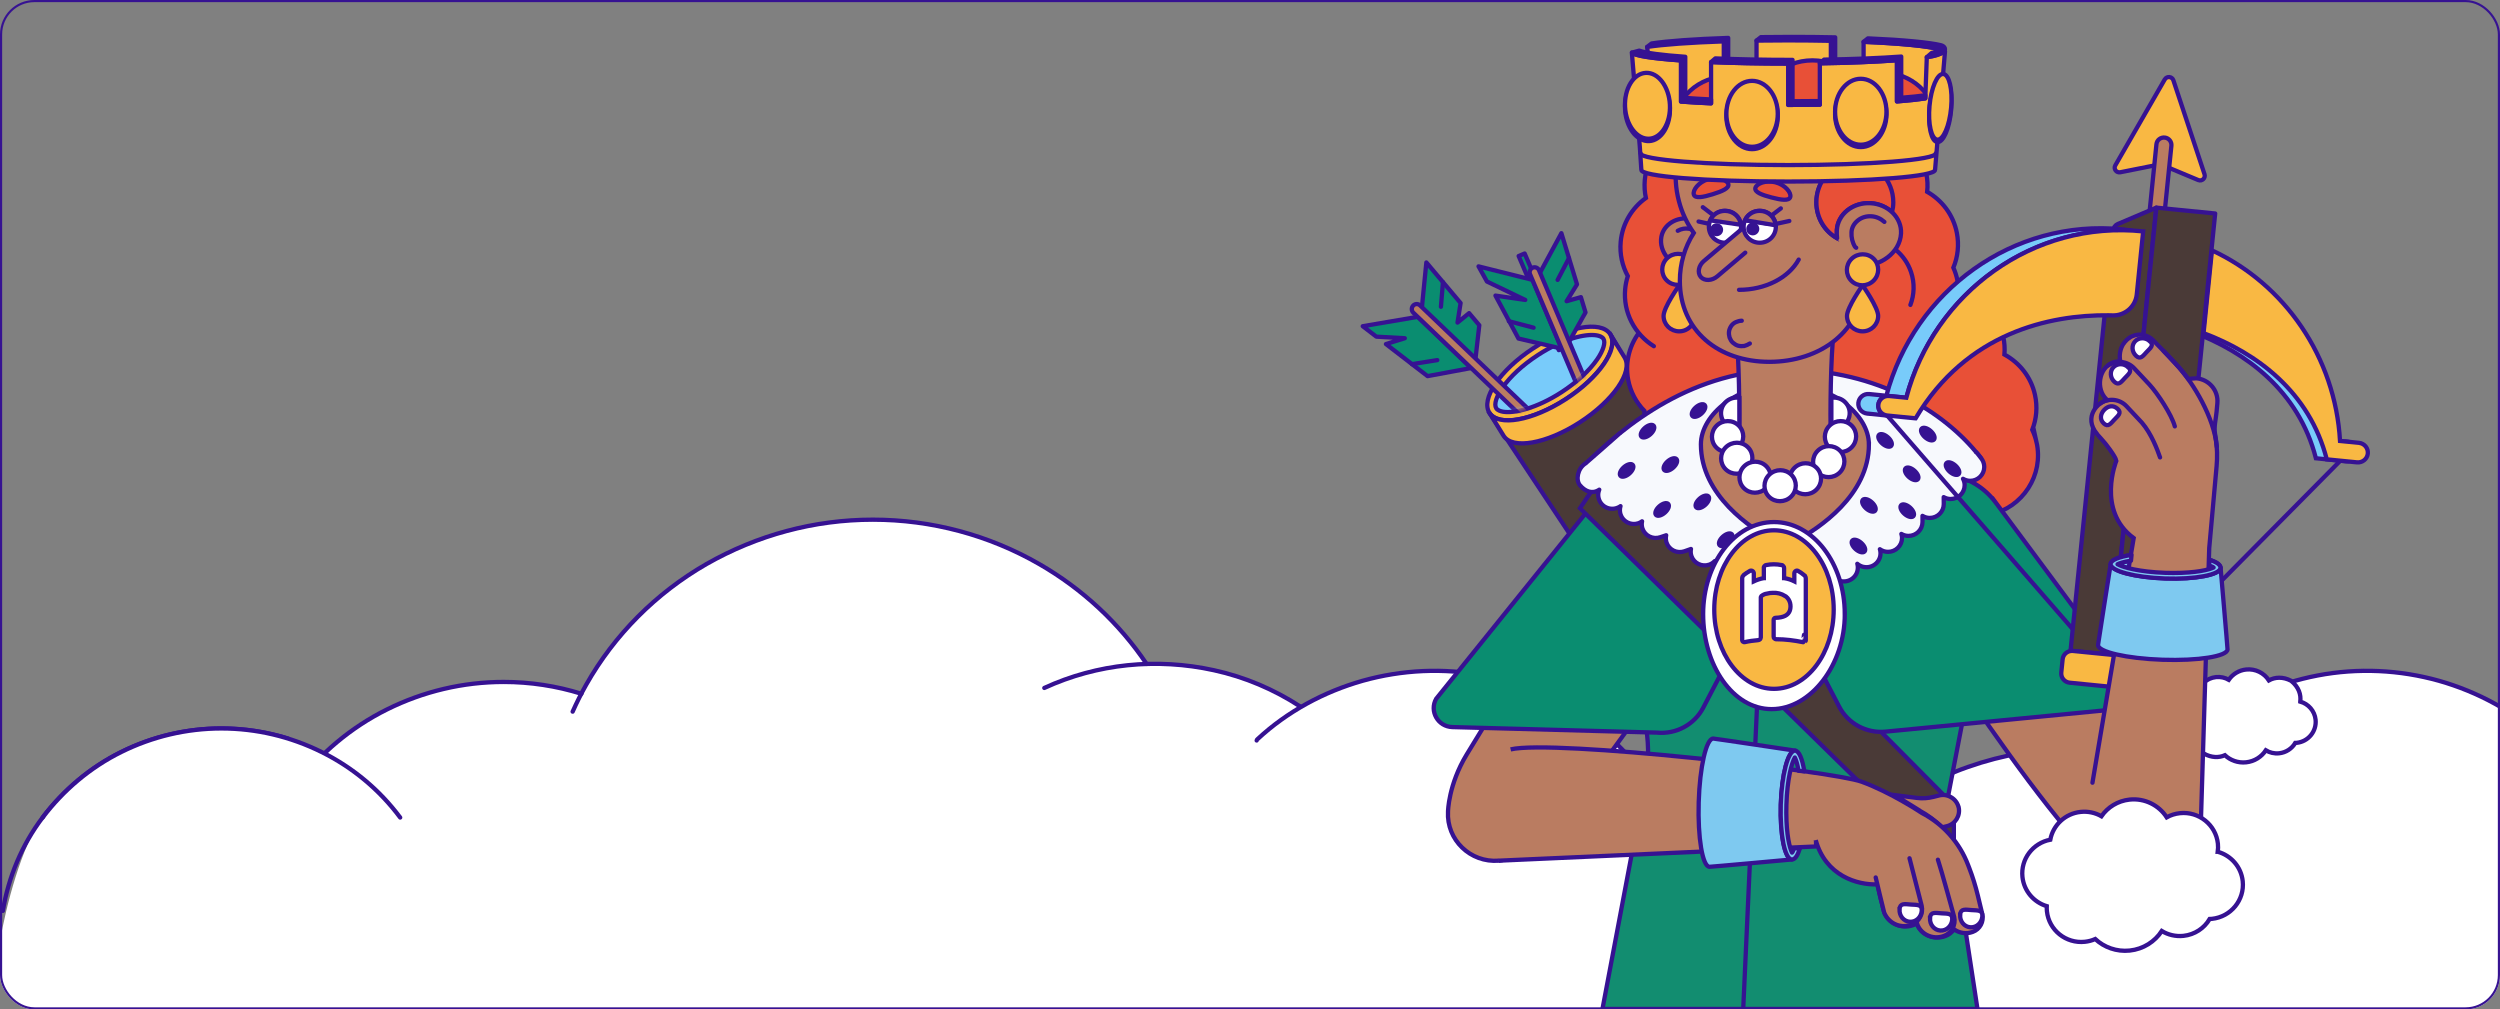 <svg width="582" height="235" viewBox="0 0 582 235" fill="none" xmlns="http://www.w3.org/2000/svg">
<rect x="0" y="0" width="582" height="235" fill="#808080" stroke="none"/>
<g clip-path="url(#clip0_5162_2300)">
<path d="M476 234.529C472.602 217.587 463.355 202.258 449.656 191.236C435.956 180.214 418.869 174.174 401.189 174.174C394.02 174.174 386.928 175.188 380.123 177.096C374.9 170.958 368.512 165.975 361.244 162.367C352.811 158.191 343.564 155.978 334.086 155.978C324.608 155.978 315.35 158.18 306.928 162.367C305.499 163.075 304.113 163.86 302.75 164.689C300.881 163.446 298.946 162.29 296.923 161.265C288.259 156.85 278.781 154.528 269.061 154.528C268.346 154.528 267.643 154.571 266.928 154.593C260.551 145.097 251.986 137.084 241.936 131.306C230.226 124.568 216.889 120.97 203.19 120.97C189.49 120.97 176.262 124.568 164.443 131.306C152.733 138.043 143.024 147.79 136.46 159.39C136.064 160.088 135.723 160.807 135.35 161.516C129.522 159.706 123.442 158.747 117.252 158.747C107.774 158.747 98.516 160.949 90.094 165.136C84.695 167.807 79.791 171.296 75.481 175.406C75.261 175.297 75.052 175.166 74.832 175.057C67.598 171.47 59.648 169.573 51.512 169.573C43.376 169.573 35.426 171.47 28.191 175.057C20.957 178.644 14.722 183.931 9.895 190.309C5.069 196.687 1.31 211.264 0.001 219.135C-1.307 227.006 -2.421 227.889 -0.002 235.467H100.594C100.594 235.467 100.616 235.401 100.627 235.379L476 234.518V234.529Z" fill="white"/>
<path d="M67.052 171.939C62.061 170.391 56.838 169.584 51.527 169.584C43.38 169.584 35.442 171.481 28.207 175.068C20.972 178.655 14.738 183.942 9.911 190.32C5.084 196.698 1.972 204.177 0.664 212.049" stroke="#361292" stroke-linecap="round" stroke-linejoin="round"/>
<path d="M243.117 160.153C255.465 154.473 269.297 153.111 282.612 156.032C289.835 157.613 296.597 160.502 302.656 164.449" stroke="#361292" stroke-linecap="round" stroke-linejoin="round"/>
<path d="M292.547 172.386C292.547 172.277 292.657 172.157 292.778 172.048C299.661 165.659 308.16 161.058 317.22 158.485C326.401 155.913 336.043 155.455 345.455 157.254C354.867 159.052 363.586 162.966 371.162 168.69C378.628 174.403 384.587 181.806 388.49 190.211" stroke="#361292" stroke-linecap="round" stroke-linejoin="round"/>
<path d="M135.347 161.505C129.531 159.696 123.45 158.758 117.271 158.758C107.793 158.758 98.546 160.96 90.113 165.147C81.68 169.322 74.423 175.482 68.805 182.907" stroke="#361292" stroke-linecap="round" stroke-linejoin="round"/>
<path d="M266.936 154.571C260.559 145.086 251.983 137.095 241.944 131.317C230.234 124.579 216.897 120.981 203.197 120.981C189.497 120.981 176.27 124.579 164.451 131.317C152.741 138.055 143.032 147.801 136.468 159.401C135.314 161.44 134.258 163.544 133.312 165.67" stroke="#361292" stroke-linecap="round" stroke-linejoin="round"/>
<path d="M93.163 190.32C88.336 183.844 82.102 178.654 74.867 175.068C67.632 171.481 59.682 169.584 51.546 169.584C43.41 169.584 35.46 171.481 28.226 175.068C20.991 178.654 14.757 183.942 9.93 190.32" fill="white"/>
<path d="M93.163 190.32C88.336 183.844 82.102 178.654 74.867 175.068C67.632 171.481 59.682 169.584 51.546 169.584C43.41 169.584 35.46 171.481 28.226 175.068C20.991 178.654 14.757 183.942 9.93 190.32" stroke="#361292" stroke-miterlimit="10" stroke-linecap="round"/>
<path d="M409 234.529C412.397 217.587 421.644 202.258 435.344 191.236C449.044 180.214 466.131 174.174 483.811 174.174C490.979 174.174 498.071 175.188 504.877 177.096C510.1 170.958 516.488 165.975 523.756 162.367C532.189 158.191 541.436 155.978 550.914 155.978C560.392 155.978 569.649 158.18 578.072 162.367C579.501 163.075 580.886 163.86 582.25 164.689C584.119 163.446 586.054 162.29 588.077 161.265C596.741 156.85 606.219 154.528 615.939 154.528C616.654 154.528 617.357 154.571 618.072 154.593C624.449 145.097 633.014 137.084 643.064 131.306C654.773 124.568 668.111 120.97 681.81 120.97C695.51 120.97 708.738 124.568 720.557 131.306C732.267 138.043 741.976 147.79 748.54 159.39C748.936 160.088 749.276 160.807 749.65 161.516C755.478 159.706 761.558 158.747 767.748 158.747C777.226 158.747 786.484 160.949 794.906 165.136C800.305 167.807 805.208 171.296 809.519 175.406C809.738 175.297 809.947 175.166 810.167 175.057C817.402 171.47 825.352 169.573 833.488 169.573C841.624 169.573 849.574 171.47 856.809 175.057C864.043 178.644 870.278 183.931 875.104 190.309C879.931 196.687 883.043 204.166 884.351 212.037C885.66 219.909 884.956 227.889 882.537 235.467H784.406C784.406 235.467 784.384 235.401 784.373 235.379L409 234.518V234.529Z" fill="white"/>
<path d="M641.883 160.153C629.535 154.473 615.703 153.111 602.388 156.032C595.165 157.613 588.403 160.502 582.344 164.449" stroke="#361292" stroke-linecap="round" stroke-linejoin="round"/>
<path d="M592.453 172.386C592.453 172.277 592.343 172.157 592.222 172.048C585.339 165.659 576.84 161.058 567.78 158.485C558.599 155.913 548.957 155.455 539.545 157.254C530.133 159.052 521.414 162.966 513.838 168.69C506.372 174.403 500.413 181.806 496.51 190.211" stroke="#361292" stroke-linecap="round" stroke-linejoin="round"/>
<path d="M423.258 203.501C426.766 199.009 430.812 194.888 435.342 191.236C449.042 180.214 466.128 174.174 483.808 174.174C490.977 174.174 498.069 175.188 504.875 177.096" stroke="#361292" stroke-linecap="round" stroke-linejoin="round"/>
<path d="M503.959 18.483L492.443 38.504C491.979 39.31 492.687 40.289 493.615 40.101L502.628 38.301C502.841 38.256 503.069 38.278 503.274 38.369L511.747 41.916C512.614 42.278 513.504 41.464 513.215 40.576L505.959 18.687C505.662 17.791 504.438 17.67 503.966 18.491H503.959V18.483Z" fill="#F9B843" stroke="#361292" stroke-linecap="round" stroke-linejoin="round"/>
<path d="M426.221 9.497V20.509H433.842V19.711H427.232V8.699C424.038 8.631 420.669 8.594 417.178 8.594C414.698 8.594 412.272 8.609 409.929 8.646L408.925 9.445C411.268 9.407 413.687 9.392 416.174 9.392C419.665 9.392 423.034 9.43 426.228 9.497H426.221Z" fill="#361292" stroke="#361292" stroke-linecap="round" stroke-linejoin="round"/>
<path d="M401.313 20.51H408.934V19.711H402.325V8.827C394.521 9.091 388.178 9.55 384.474 10.123L383.47 10.921C387.174 10.349 393.517 9.889 401.321 9.626V20.51H401.313Z" fill="#361292" stroke="#361292" stroke-linecap="round" stroke-linejoin="round"/>
<path d="M452.409 12.239C452.44 12.194 452.455 12.149 452.455 12.104C452.455 11.087 444.948 10.206 433.844 9.739V20.517H426.223V9.505C423.028 9.437 419.659 9.4 416.168 9.4C413.688 9.4 411.262 9.415 408.919 9.452V20.517H401.298V9.633C393.495 9.897 387.152 10.356 383.448 10.929L385.144 25.172H451.497L451.588 23.975C452.037 17.843 452.44 12.239 452.44 12.239H452.394H452.409Z" fill="#F9B843" stroke="#361292" stroke-linecap="round" stroke-linejoin="round"/>
<path d="M391.342 163.412L415.065 148.061L374.891 77.845L346.719 96.073L391.342 163.412Z" fill="#4A3A37" stroke="#361292" stroke-miterlimit="10"/>
<path d="M364.709 92.795C372.453 87.711 376.982 80.975 374.823 77.751C372.665 74.526 364.637 76.033 356.892 81.118C349.148 86.202 344.619 92.937 346.778 96.162C348.936 99.386 356.964 97.879 364.709 92.795Z" fill="#F9B843" stroke="#361292" stroke-miterlimit="10"/>
<path d="M349.947 95.855C352.548 96.277 357.742 95.041 363.492 91.32C367.044 89.023 370.011 86.296 371.828 83.653C373.236 81.604 373.814 79.736 373.289 78.885C372.977 78.373 372.232 78.162 371.661 78.064C369.06 77.642 363.865 78.877 358.115 82.598C350.494 87.532 347.224 93.256 348.319 95.034C348.631 95.546 349.376 95.757 349.947 95.855Z" fill="#78CBFA" stroke="#361292" stroke-miterlimit="10"/>
<path d="M364.494 92.94C372.275 87.908 376.929 81.152 374.891 77.845C374.891 77.845 377.606 82.244 378.2 83.208C380.238 86.515 375.583 93.271 367.803 98.303C360.022 103.334 352.066 104.735 350.028 101.436C349.435 100.472 346.719 96.073 346.719 96.073C348.758 99.38 356.713 97.971 364.494 92.94Z" fill="#F9B843" stroke="#361292" stroke-miterlimit="10"/>
<mask id="mask0_5162_2300" style="mask-type:luminance" maskUnits="userSpaceOnUse" x="312" y="50" width="62" height="46">
<path d="M349.954 95.855C352.555 96.277 357.75 95.041 363.5 91.32C367.052 89.023 370.018 86.296 371.836 83.653C373.243 81.604 373.821 79.736 373.296 78.885C372.985 78.373 372.239 78.162 371.669 78.064C370.794 77.921 369.623 77.966 368.239 78.229C367.554 78.358 372.604 68.867 372.604 68.867L365.029 50.556L341.649 58.314L329.875 58.397L312.001 74.712L328.742 91.479L343.778 90.138C343.778 90.138 348.524 92.383 348.319 93.03C348.045 93.897 348.045 94.59 348.319 95.034C348.631 95.546 349.376 95.757 349.947 95.855H349.954Z" fill="white"/>
</mask>
<g mask="url(#mask0_5162_2300)">
<path d="M364.335 80.903L362.89 81.513L353.542 59.602L354.942 59.015L364.342 80.903H364.335Z" fill="#0A8D70" stroke="#361292" stroke-linecap="round" stroke-linejoin="round"/>
<path d="M342.522 85.671L332.337 87.562L322.648 80.097L327.036 78.742L320.412 78.373L317.248 75.94L330.071 73.755L342.522 85.671Z" fill="#0A8D70" stroke="#361292" stroke-linecap="round" stroke-linejoin="round"/>
<path d="M334.6 83.834L328.698 84.775" stroke="#361292" stroke-linecap="round" stroke-linejoin="round"/>
<path d="M343.349 84.782L344.383 75.714L342.01 72.897L339.31 75.096L340.025 70.546L335.925 65.688L332.054 61.101L330.89 72.874H330.898L343.341 84.782H343.349Z" fill="#0A8D70" stroke="#361292" stroke-linecap="round" stroke-linejoin="round"/>
<path d="M366.088 108.26L367.647 106.566L330.584 71.096C330.128 70.659 329.406 70.689 328.98 71.156C328.546 71.624 328.569 72.362 329.025 72.799L366.088 108.268V108.26Z" fill="#BA7C61" stroke="#361292" stroke-miterlimit="10"/>
<path d="M335.448 71.413L335.92 65.688" stroke="#361292" stroke-linecap="round" stroke-linejoin="round"/>
<path d="M363.56 81.167L353.513 78.817H353.505L348.143 68.814L355.08 69.823L346.158 65.538L344.203 62.013H344.211L356.783 65.161V65.168L363.56 81.167Z" fill="#0A8D70" stroke="#361292" stroke-linecap="round" stroke-linejoin="round"/>
<path d="M357.02 76.286L351.255 74.772" stroke="#361292" stroke-linecap="round" stroke-linejoin="round"/>
<path d="M364.653 80.677L369.11 72.731L368.03 69.176L364.714 70.117H364.707L367.125 66.208V66.201L365.254 60.077L363.49 54.284L357.869 64.679L364.646 80.677H364.653Z" fill="#0A8D70" stroke="#361292" stroke-linecap="round" stroke-linejoin="round"/>
<path d="M376.379 111.5L378.463 110.566L358.284 62.916C358.033 62.329 357.364 62.065 356.794 62.321C356.216 62.578 355.949 63.263 356.2 63.85L376.379 111.5Z" fill="#BA7C61" stroke="#361292" stroke-miterlimit="10"/>
<path d="M362.615 65.161L365.262 60.077" stroke="#361292" stroke-linecap="round" stroke-linejoin="round"/>
</g>
<path d="M381.753 140.687L392.462 103.636L415.347 104.487V234.885H373.052L383.182 181.331C383.928 176.797 383.829 172.164 382.901 167.66L381.06 158.727C379.828 152.746 380.064 146.555 381.768 140.687H381.753Z" fill="#128D70" stroke="#361292" stroke-miterlimit="10"/>
<path d="M359.063 195.469C364.912 190.904 418.731 113.759 418.731 113.759L409.14 107.598C400.971 102.348 385.128 104.321 376.693 118.022C376.693 118.022 343.943 171.524 341.433 175.674C337.181 182.687 337.098 188.939 337.098 188.939C336.725 195.507 342.292 200.892 348.917 200.365C348.917 200.365 353.214 200.034 359.063 195.469Z" fill="#BA7C61" stroke="#361292" stroke-miterlimit="10"/>
<path d="M372.333 115.537L334.342 162.674C332.699 165.573 334.753 169.174 338.115 169.264L385.727 170.552C390.192 170.989 394.474 168.677 396.527 164.73L412.461 134.134L386.427 112.795C379.118 107.711 377.627 108.411 372.333 115.537Z" fill="#0A8D70" stroke="#361292" stroke-miterlimit="10"/>
<path d="M474.106 102.973C473.878 101.949 473.536 100.977 473.11 100.058C474.091 97.55 474.365 94.74 473.741 91.916C472.821 87.75 470.128 84.436 466.63 82.53C466.744 81.152 466.66 79.736 466.341 78.32C465.185 73.108 461.26 69.198 456.438 67.775C453.784 61.651 447.045 58.05 440.222 59.527C432.503 61.206 427.62 68.769 429.316 76.414C430.274 80.73 433.119 84.135 436.807 85.995C435.279 87.464 434.092 89.317 433.408 91.464C431.217 98.363 435.088 105.707 442.055 107.876C443.379 108.291 444.725 108.487 446.048 108.479C446.079 108.667 446.109 108.856 446.155 109.044C447.851 116.689 455.487 121.525 463.207 119.845C470.927 118.165 475.81 110.603 474.114 102.958V102.973H474.106Z" fill="#E85037" stroke="#361292" stroke-miterlimit="10"/>
<path d="M462.952 115.258C466.101 113.209 468.192 109.684 468.192 105.669C468.192 99.335 463.005 94.205 456.616 94.205C450.227 94.205 445.04 99.342 445.04 105.669C445.04 107.703 445.58 109.616 446.523 111.273C452.251 109.511 458.617 110.98 462.967 115.258H462.952Z" fill="#E85037"/>
<path d="M436.299 95.561C439.448 93.513 441.539 89.987 441.539 85.973C441.539 79.638 436.352 74.508 429.963 74.508C423.574 74.508 418.387 79.646 418.387 85.973C418.387 88.006 418.927 89.92 419.87 91.577C425.598 89.814 431.964 91.283 436.314 95.561H436.299Z" fill="#E85037"/>
<path d="M491.987 203.86C476.471 193.292 436.776 129.185 436.776 129.185L442.344 123.046C448.915 115.8 460.392 115.853 466.895 123.159L511.039 187.071C514.097 193.488 511.328 201.126 504.84 204.154C497.25 207.603 491.994 203.867 491.994 203.867H491.987V203.86Z" fill="#BA7C61" stroke="#361292" stroke-miterlimit="10"/>
<path d="M453.114 187.432L458.781 158.064C447.73 161.89 445.76 146.555 448.072 136.906C450.871 125.201 458.507 119.83 464.995 121.352C465.436 121.457 441.652 103.628 441.652 103.628L411.769 104.479L405.822 234.878H460.355L453.114 187.425V187.432Z" fill="#128D70" stroke="#361292" stroke-miterlimit="10"/>
<path d="M454.857 187.47V203.649L367.816 118.316L375.315 107.251L454.857 187.47Z" fill="#4A3A37" stroke="#361292" stroke-miterlimit="10"/>
<path d="M464.568 116.945L498.916 163.186C499.319 163.728 498.969 164.496 498.292 164.564L438.959 170.326C434.495 170.763 430.213 168.451 428.159 164.504L412.225 133.908L441.888 113.277C449.197 108.193 459.267 109.827 464.561 116.953H464.568V116.945Z" fill="#0A8D70" stroke="#361292" stroke-miterlimit="10"/>
<path d="M397.188 45.645C390.328 46.903 385.528 52.823 385.49 59.489C381.604 62.66 379.527 67.767 380.508 73.017C380.775 74.448 381.254 75.781 381.9 77.009C379.421 80.105 378.25 84.202 379.033 88.39C379.565 91.238 380.927 93.716 382.813 95.651C382.783 96.661 382.843 97.685 383.041 98.717C384.486 106.415 391.955 111.499 399.728 110.068C405.638 108.984 410.019 104.442 411.145 98.951C413.525 98.845 415.906 98.107 418.013 96.676C424.036 92.593 425.58 84.444 421.458 78.478C418.522 74.222 413.495 72.226 408.665 72.912C408.802 72.128 408.878 71.337 408.886 70.524C412.772 67.353 414.849 62.246 413.868 56.996C412.422 49.298 404.954 44.214 397.18 45.645H397.188Z" fill="#E85037" stroke="#361292" stroke-miterlimit="10"/>
<path d="M421.947 48.838C430.495 48.838 437.425 41.976 437.425 33.51C437.425 25.045 430.495 18.182 421.947 18.182C413.399 18.182 406.469 25.045 406.469 33.51C406.469 41.976 413.399 48.838 421.947 48.838Z" fill="#4A3A37" stroke="#361292" stroke-miterlimit="10" stroke-linecap="round"/>
<path d="M401.195 79.894C404.313 77.567 406.473 73.996 406.846 69.838C407.104 66.961 406.473 64.204 405.188 61.839C405.492 60.875 405.712 59.873 405.804 58.826C405.933 57.38 405.842 55.964 405.553 54.608C408.085 52.785 410.017 50.157 410.915 47.061C415.524 45.042 418.916 40.681 419.403 35.363C420.11 27.567 414.307 20.675 406.435 19.975C399.483 19.357 393.254 23.764 391.398 30.174C386.789 32.192 383.397 36.553 382.91 41.871C382.781 43.317 382.872 44.733 383.161 46.089C379.929 48.409 377.685 52.04 377.297 56.28C377.038 59.158 377.67 61.914 378.955 64.28C378.651 65.244 378.43 66.246 378.339 67.293C377.837 72.799 380.59 77.853 385.017 80.595" fill="#E85037"/>
<path d="M401.195 79.894C404.313 77.567 406.473 73.996 406.846 69.838C407.104 66.961 406.473 64.204 405.188 61.839C405.492 60.875 405.712 59.873 405.804 58.826C405.933 57.38 405.842 55.964 405.553 54.608C408.085 52.785 410.017 50.157 410.915 47.061C415.524 45.042 418.916 40.681 419.403 35.363C420.11 27.567 414.307 20.675 406.435 19.975C399.483 19.357 393.254 23.764 391.398 30.174C386.789 32.192 383.397 36.553 382.91 41.871C382.781 43.317 382.872 44.733 383.161 46.089C379.929 48.409 377.685 52.04 377.297 56.28C377.038 59.158 377.67 61.914 378.955 64.28C378.651 65.244 378.43 66.246 378.339 67.293C377.837 72.799 380.59 77.853 385.017 80.595" stroke="#361292" stroke-miterlimit="10" stroke-linecap="round"/>
<path d="M427.582 70.72C427.02 67.88 427.354 65.078 428.389 62.593C427.978 61.666 427.658 60.687 427.453 59.662C427.172 58.239 427.111 56.815 427.263 55.444C424.548 53.893 422.357 51.482 421.14 48.492C416.349 46.963 412.508 42.978 411.466 37.736C409.937 30.053 414.987 22.604 422.745 21.09C429.59 19.756 436.253 23.5 438.778 29.677C443.57 31.206 447.411 35.19 448.453 40.433C448.734 41.856 448.795 43.28 448.643 44.651C452.104 46.624 454.72 49.998 455.549 54.179C456.112 57.019 455.777 59.821 454.743 62.306C455.153 63.233 455.473 64.212 455.678 65.236C456.614 69.944 455.085 74.561 451.974 77.785" fill="#E85037"/>
<path d="M427.582 70.72C427.02 67.88 427.354 65.078 428.389 62.593C427.978 61.666 427.658 60.687 427.453 59.662C427.172 58.239 427.111 56.815 427.263 55.444C424.548 53.893 422.357 51.482 421.14 48.492C416.349 46.963 412.508 42.978 411.466 37.736C409.937 30.053 414.987 22.604 422.745 21.09C429.59 19.756 436.253 23.5 438.778 29.677C443.57 31.206 447.411 35.19 448.453 40.433C448.734 41.856 448.795 43.28 448.643 44.651C452.104 46.624 454.72 49.998 455.549 54.179C456.112 57.019 455.777 59.821 454.743 62.306C455.153 63.233 455.473 64.212 455.678 65.236C456.614 69.944 455.085 74.561 451.974 77.785" stroke="#361292" stroke-miterlimit="10" stroke-linecap="round"/>
<path d="M386.775 55.075C386.09 58.706 389.201 61.997 392.608 62.63C395.849 63.218 397.932 60.145 398.488 57.275C399.043 54.405 396.868 51.535 393.635 50.948C390.395 50.36 387.33 52.213 386.775 55.083V55.075Z" fill="#BA7C61" stroke="#361292" stroke-miterlimit="10"/>
<path d="M393.167 65.243C394.601 63.828 394.619 61.544 393.208 60.141C391.796 58.739 389.489 58.749 388.055 60.165C386.621 61.581 386.603 63.865 388.015 65.267C389.427 66.67 391.733 66.659 393.167 65.243Z" fill="#F9B843" stroke="#361292" stroke-miterlimit="10"/>
<path d="M394.538 73.544C394.538 75.525 392.918 77.137 390.91 77.137C388.902 77.137 387.282 75.533 387.282 73.544C387.282 71.556 390.91 66.434 390.91 66.434C390.91 66.434 394.538 71.563 394.538 73.544Z" fill="#F9B843" stroke="#361292" stroke-miterlimit="10"/>
<path d="M460.695 106.061C452.914 96.179 437.338 86.048 415.92 86.048C394.502 86.048 378.377 98.476 368.125 109.089L399.073 130.85C408.823 137.975 422.149 137.907 431.823 130.677L460.687 106.061H460.695Z" fill="#F7F9FD" stroke="#361292" stroke-miterlimit="10"/>
<path d="M426.064 132.868C426.33 134.058 427.296 135.015 428.498 135.279C430.878 135.798 432.947 133.75 432.422 131.392C432.422 131.347 432.392 131.302 432.377 131.249C432.772 131.595 433.251 131.844 433.776 131.964C436.157 132.484 438.225 130.435 437.701 128.078C437.685 128.003 437.655 127.935 437.632 127.859C438.165 128.244 438.819 128.47 439.534 128.47C441.336 128.47 442.796 127.023 442.796 125.238C442.796 124.907 442.736 124.598 442.637 124.297C443.124 124.583 443.686 124.756 444.295 124.756C446.097 124.756 447.558 123.31 447.558 121.525C447.558 121.073 447.573 120.576 447.558 120.094C448.052 120.395 448.623 120.576 449.246 120.576C451.049 120.576 452.509 119.13 452.509 117.344C452.509 116.847 452.509 116.282 452.494 115.732C452.973 116.004 453.513 116.169 454.106 116.169C455.909 116.169 457.369 114.723 457.369 112.938C457.369 112.403 457.225 111.906 456.989 111.462C457.483 111.755 458.054 111.936 458.67 111.936C460.472 111.936 461.933 110.49 461.933 108.705C461.933 107.914 461.644 107.191 461.172 106.626C461.012 106.438 460.328 105.496 460.13 105.345" fill="#F7F9FD"/>
<path d="M426.064 132.868C426.33 134.058 427.296 135.015 428.498 135.279C430.878 135.798 432.947 133.75 432.422 131.392C432.422 131.347 432.392 131.302 432.377 131.249C432.772 131.595 433.251 131.844 433.776 131.964C436.157 132.484 438.225 130.435 437.701 128.078C437.685 128.003 437.655 127.935 437.632 127.859C438.165 128.244 438.819 128.47 439.534 128.47C441.336 128.47 442.796 127.023 442.796 125.238C442.796 124.907 442.736 124.598 442.637 124.297C443.124 124.583 443.686 124.756 444.295 124.756C446.097 124.756 447.558 123.31 447.558 121.525C447.558 121.073 447.573 120.576 447.558 120.094C448.052 120.395 448.623 120.576 449.246 120.576C451.049 120.576 452.509 119.13 452.509 117.344C452.509 116.847 452.509 116.282 452.494 115.732C452.973 116.004 453.513 116.169 454.106 116.169C455.909 116.169 457.369 114.723 457.369 112.938C457.369 112.403 457.225 111.906 456.989 111.462C457.483 111.755 458.054 111.936 458.67 111.936C460.472 111.936 461.933 110.49 461.933 108.705C461.933 107.914 461.644 107.191 461.172 106.626C461.012 106.438 460.328 105.496 460.13 105.345" stroke="#361292" stroke-linecap="round" stroke-linejoin="round"/>
<path d="M435.085 103.447C435.085 115.318 423.455 122.979 418.131 125.863C416.511 126.745 414.541 126.745 412.921 125.863C407.597 122.979 395.968 115.318 395.968 103.447C395.968 96.457 404.745 89.37 415.523 89.37C426.3 89.37 435.077 96.457 435.077 103.447H435.085Z" fill="#BA7C61" stroke="#361292" stroke-miterlimit="10"/>
<path d="M426.206 101.655C426.016 96.412 426.206 82.613 426.875 77.416V76.994H404.172V77.416C404.841 82.613 405.031 96.412 404.841 101.655" fill="#BA7C61"/>
<path d="M426.206 101.655C426.016 96.412 426.206 82.613 426.875 77.416V76.994H404.172V77.416C404.841 82.613 405.031 96.412 404.841 101.655" stroke="#361292" stroke-miterlimit="10"/>
<path d="M390.586 53.727C391.392 53.26 392.335 53.094 393.225 53.26C394.206 53.426 395.096 53.975 395.613 54.781C396.085 55.497 396.298 56.303 396.123 57.101C395.956 58.073 395.484 58.917 394.8 59.632C394.754 59.677 394.632 59.715 394.541 59.715" stroke="#361292" stroke-linecap="round" stroke-linejoin="round"/>
<path d="M435.624 35.25C432.384 23.018 419.736 15.674 407.384 18.883C395.032 22.091 387.616 34.617 390.857 46.85C391.541 49.509 392.728 51.995 394.31 54.231C392.18 57.561 391.069 61.447 391.069 65.372C391.069 77.017 400.098 84.233 411.902 84.233C423.706 84.233 433.715 77.062 433.715 65.372C433.715 61.914 432.863 58.54 431.243 55.497C435.883 49.848 437.503 42.338 435.632 35.25H435.624Z" fill="#BA7C61" stroke="#361292" stroke-miterlimit="10"/>
<path d="M401.575 56.506C403.659 56.506 405.325 54.864 405.325 52.793C405.325 50.722 403.667 49.08 401.575 49.08C399.484 49.08 397.825 50.722 397.825 52.793C397.825 54.864 399.484 56.506 401.575 56.506Z" fill="white" stroke="#361292" stroke-miterlimit="10"/>
<path d="M399.628 54.495C400.183 54.495 400.647 54.028 400.647 53.486C400.647 52.944 400.176 52.477 399.628 52.477C399.08 52.477 398.609 52.944 398.609 53.486C398.609 54.073 399.08 54.495 399.628 54.495Z" fill="#361292" stroke="#361292" stroke-miterlimit="10"/>
<path d="M406.295 58.826L399.822 64.31C398.545 65.409 396.795 65.447 395.943 64.475C395.091 63.466 395.434 61.779 396.712 60.724L405.656 53.169" fill="#BA7C61"/>
<path d="M406.295 58.826L399.822 64.31C398.545 65.409 396.795 65.447 395.943 64.475C395.091 63.466 395.434 61.779 396.712 60.724L405.656 53.169" stroke="#361292" stroke-linecap="round" stroke-linejoin="round"/>
<path d="M409.666 56.506C411.75 56.506 413.416 54.864 413.416 52.793C413.416 50.722 411.758 49.08 409.666 49.08C407.574 49.08 405.916 50.722 405.916 52.793C405.916 54.864 407.574 56.506 409.666 56.506Z" fill="white" stroke="#361292" stroke-miterlimit="10"/>
<path d="M408.05 54.299C408.606 54.299 409.07 53.832 409.07 53.29C409.07 52.748 408.598 52.281 408.05 52.281C407.503 52.281 407.031 52.748 407.031 53.29C407.031 53.878 407.503 54.299 408.05 54.299Z" fill="#361292" stroke="#361292" stroke-miterlimit="10"/>
<path d="M418.735 60.431C416.392 64.694 410.939 67.473 404.846 67.473" stroke="#361292" stroke-linecap="round" stroke-linejoin="round"/>
<path d="M407.359 79.969C406.971 80.226 406.522 80.414 406.066 80.542C405.617 80.602 405.1 80.602 404.643 80.482C404.187 80.361 403.807 80.097 403.419 79.781C403.031 79.465 402.841 79.013 402.643 78.569C402.514 78.124 402.453 77.612 402.514 77.16C402.575 76.708 402.772 76.264 403.031 75.879C403.29 75.495 403.677 75.179 404.126 74.983C404.575 74.787 405.031 74.667 405.48 74.667" stroke="#361292" stroke-linecap="round" stroke-linejoin="round"/>
<path d="M402.345 42.828C402.649 43.807 400.915 44.538 398.694 45.223C396.473 45.908 394.625 46.27 394.321 45.291C394.016 44.312 395.386 42.421 397.606 41.736C399.827 41.05 402.041 41.849 402.345 42.828Z" fill="#E85037" stroke="#361292" stroke-miterlimit="10"/>
<path d="M416.779 45.848C416.521 46.843 414.657 46.556 412.406 45.969C410.155 45.381 408.39 44.726 408.656 43.739C408.922 42.753 411.09 41.856 413.341 42.444C415.593 43.031 417.045 44.862 416.779 45.848Z" fill="#E85037" stroke="#361292" stroke-miterlimit="10"/>
<path d="M412.72 49.931L414.576 48.515" stroke="#361292" stroke-linecap="round" stroke-linejoin="round"/>
<path d="M413.812 52.047L416.551 51.445" stroke="#361292" stroke-linecap="round" stroke-linejoin="round"/>
<path d="M398.517 49.84L396.418 48.236" stroke="#361292" stroke-linecap="round" stroke-linejoin="round"/>
<path d="M397.873 52.108L395.424 51.565" stroke="#361292" stroke-linecap="round" stroke-linejoin="round"/>
<path d="M406.65 51.324L413.237 52.281" stroke="#361292" stroke-linecap="round" stroke-linejoin="round"/>
<path d="M404.717 24.426C404.717 32.892 397.788 39.754 389.239 39.754C388.212 39.754 387.201 39.657 386.227 39.468" fill="#4A3A37"/>
<path d="M404.717 24.426C404.717 32.892 397.788 39.754 389.239 39.754C388.212 39.754 387.201 39.657 386.227 39.468" stroke="#361292" stroke-miterlimit="10" stroke-linecap="round"/>
<path d="M423.035 41.163C429.987 41.163 435.622 36.007 435.622 29.646C435.622 23.286 429.987 18.129 423.035 18.129C416.083 18.129 410.447 23.286 410.447 29.646C410.447 36.007 416.083 41.163 423.035 41.163Z" fill="#4A3A37" stroke="#361292" stroke-miterlimit="10" stroke-linecap="round"/>
<path d="M413.648 37.758C420.6 37.758 426.236 32.602 426.236 26.242C426.236 19.881 420.6 14.725 413.648 14.725C406.696 14.725 401.061 19.881 401.061 26.242C401.061 32.602 406.696 37.758 413.648 37.758Z" fill="#AC4124" stroke="#361292" stroke-miterlimit="10" stroke-linecap="round"/>
<path d="M421.942 37.088C428.894 37.088 434.53 31.932 434.53 25.571C434.53 19.211 428.894 14.054 421.942 14.054C414.99 14.054 409.355 19.211 409.355 25.571C409.355 31.932 414.99 37.088 421.942 37.088Z" fill="#E85037" stroke="#361292" stroke-miterlimit="10" stroke-linecap="round"/>
<path d="M402.393 40.756C409.345 40.756 414.981 35.6 414.981 29.239C414.981 22.879 409.345 17.723 402.393 17.723C395.441 17.723 389.806 22.879 389.806 29.239C389.806 35.6 395.441 40.756 402.393 40.756Z" fill="#E85037" stroke="#361292" stroke-miterlimit="10" stroke-linecap="round"/>
<path d="M438.041 39.89C444.993 39.89 450.629 34.734 450.629 28.373C450.629 22.013 444.993 16.856 438.041 16.856C431.089 16.856 425.454 22.013 425.454 28.373C425.454 34.734 431.089 39.89 438.041 39.89Z" fill="#E85037" stroke="#361292" stroke-miterlimit="10" stroke-linecap="round"/>
<path d="M402.761 32.617C407.51 27.214 409.152 20.931 406.43 18.585C403.708 16.24 397.652 18.719 392.904 24.123C388.156 29.526 386.513 35.809 389.235 38.155C391.957 40.5 398.013 38.021 402.761 32.617Z" fill="#E85037"/>
<path d="M444.741 70.983C445.646 68.611 445.768 65.922 444.886 63.323C444.179 61.236 442.924 59.481 441.334 58.171" stroke="#361292" stroke-miterlimit="10" stroke-linecap="round"/>
<path d="M426.479 40.086C424.35 40.983 422.007 41.48 419.543 41.48C409.754 41.48 401.821 33.623 401.821 23.929C401.821 21.775 402.209 19.719 402.924 17.813" fill="#4A3A37"/>
<path d="M426.479 40.086C424.35 40.983 422.007 41.48 419.543 41.48C409.754 41.48 401.821 33.623 401.821 23.929C401.821 21.775 402.209 19.719 402.924 17.813" stroke="#361292" stroke-miterlimit="10" stroke-linecap="round"/>
<path d="M427.616 53.584C427.821 49.901 431.312 47.091 435.427 47.302C437.42 47.4 439.192 48.198 440.477 49.411C440.652 48.673 440.759 47.897 440.759 47.099C440.759 41.894 436.75 37.676 431.807 37.676C426.863 37.676 422.854 41.894 422.854 47.099C422.854 50.729 424.809 53.878 427.677 55.452C427.608 54.827 427.585 54.194 427.616 53.584Z" fill="#E85037" stroke="#361292" stroke-miterlimit="10"/>
<path d="M430.689 46.368C430.895 42.685 434.386 39.875 438.501 40.086C440.493 40.184 442.265 40.982 443.551 42.195C443.726 41.457 443.832 40.681 443.832 39.883C443.832 34.678 439.824 30.46 434.88 30.46C429.936 30.46 425.928 34.678 425.928 39.883C425.928 43.513 427.883 46.662 430.75 48.236C430.682 47.611 430.659 46.978 430.689 46.368Z" fill="#E85037"/>
<path d="M424.383 41.826C423.417 43.332 422.854 45.14 422.854 47.091C422.854 50.721 424.809 53.87 427.677 55.444C427.608 54.819 427.585 54.186 427.616 53.576C427.821 49.893 431.312 47.083 435.427 47.294" fill="#E85037"/>
<path d="M424.383 41.826C423.417 43.332 422.854 45.14 422.854 47.091C422.854 50.721 424.809 53.87 427.677 55.444C427.608 54.819 427.585 54.186 427.616 53.576C427.821 49.893 431.312 47.083 435.427 47.294" stroke="#361292" stroke-linecap="round" stroke-linejoin="round"/>
<path d="M427.672 55.452C427.604 54.827 427.581 54.194 427.619 53.584C427.824 49.901 431.315 47.091 435.43 47.302C439.545 47.513 442.754 50.669 442.557 54.36C442.298 58.984 437.544 62.095 433.171 61.869C432.464 61.832 431.825 61.673 431.262 61.41" fill="#BA7C61"/>
<path d="M427.672 55.452C427.604 54.827 427.581 54.194 427.619 53.584C427.824 49.901 431.315 47.091 435.43 47.302C439.545 47.513 442.754 50.669 442.557 54.36C442.298 58.984 437.544 62.095 433.171 61.869C432.464 61.832 431.825 61.673 431.262 61.41" stroke="#361292" stroke-linecap="round" stroke-linejoin="round"/>
<path d="M437.237 73.544C437.237 75.525 435.617 77.137 433.609 77.137C431.601 77.137 429.981 75.533 429.981 73.544C429.981 71.556 433.609 66.434 433.609 66.434C433.609 66.434 437.237 71.563 437.237 73.544Z" fill="#F9B843" stroke="#361292" stroke-miterlimit="10"/>
<path d="M432.121 57.674C432.037 57.651 431.923 57.584 431.862 57.478C431.238 56.461 430.957 55.264 431.033 54.066C431.079 52.989 431.619 52.04 432.493 51.332C433.368 50.624 434.463 50.285 435.627 50.352C436.752 50.405 437.817 50.88 438.684 51.656" stroke="#361292" stroke-linecap="round" stroke-linejoin="round"/>
<path d="M436.153 65.349C437.586 63.933 437.605 61.648 436.193 60.246C434.781 58.844 432.475 58.855 431.041 60.27C429.607 61.686 429.589 63.97 431 65.373C432.412 66.775 434.719 66.764 436.153 65.349Z" fill="#F9B843" stroke="#361292" stroke-miterlimit="10"/>
<path d="M535.5 163.329C535.713 161.755 535.18 159.954 533.363 158.486C531.454 157.491 529.605 157.619 528.198 158.395C527.088 156.678 525.072 155.631 522.889 155.864C521.193 156.045 519.756 156.957 518.858 158.252C517.991 157.755 516.957 157.522 515.885 157.627C513.656 157.86 511.937 159.525 511.542 161.604C509.047 162.079 507.29 164.383 507.556 166.929C507.769 168.948 509.191 170.552 511.032 171.11C510.971 172.473 511.443 173.934 513.086 175.448C514.873 176.435 516.592 176.42 517.961 175.817C519.239 177.007 521.011 177.663 522.889 177.467C524.844 177.264 526.487 176.186 527.483 174.673C528.381 175.215 529.453 175.486 530.579 175.365C532.207 175.192 533.568 174.258 534.336 172.955C534.443 172.955 534.557 172.955 534.663 172.933C537.379 172.646 539.348 170.236 539.067 167.539C538.846 165.491 537.386 163.864 535.5 163.336V163.329Z" fill="white" stroke="#361292" stroke-miterlimit="10"/>
<path d="M503.501 53.599L500.033 53.117L502.018 33.578C502.117 32.599 503.015 31.899 504.003 32.034C504.931 32.162 505.593 32.998 505.502 33.925L503.501 53.599Z" fill="#BA7C61" stroke="#361292" stroke-miterlimit="10"/>
<path d="M439.329 96.736L482.53 146.464" stroke="#361292" stroke-linecap="round" stroke-linejoin="round"/>
<path d="M544.83 107.251L501.766 150.773" stroke="#361292" stroke-linecap="round" stroke-linejoin="round"/>
<path d="M546.633 102.845L542.229 102.408C541.111 82.915 529.406 65.93 512.414 58.036L510.459 77.303C522.796 81.928 535.125 90.959 539.141 106.687L539.605 106.732L542.305 107.003L546.169 107.387C547.431 107.515 548.565 106.596 548.694 105.346C548.823 104.088 547.895 102.973 546.633 102.845Z" fill="#78CBFA" stroke="#361292" stroke-miterlimit="10"/>
<path d="M549.164 103.094L544.76 102.657C543.642 83.163 531.937 66.178 514.945 58.284L512.99 77.552C525.327 82.177 537.656 91.208 541.672 106.935L542.136 106.98L544.836 107.251L548.7 107.636C549.962 107.764 551.096 106.845 551.225 105.594C551.354 104.336 550.426 103.222 549.164 103.094Z" fill="#F9B843" stroke="#361292" stroke-miterlimit="10"/>
<path d="M491.414 152.415L482.021 151.481L491.969 53.577C492.03 52.951 492.433 52.401 493.019 52.153L501.986 48.342L491.407 152.415H491.414Z" fill="#4A3A37" stroke="#361292" stroke-linecap="round" stroke-linejoin="round"/>
<path d="M502.005 48.339L491.423 152.413L505.112 153.778L515.694 49.704L502.005 48.339Z" fill="#4A3A37" stroke="#361292" stroke-linecap="round" stroke-linejoin="round"/>
<path d="M480.181 153.479L479.867 156.559C479.746 157.751 480.624 158.815 481.827 158.935L503.834 161.129C505.037 161.249 506.112 160.38 506.233 159.188L506.546 156.108C506.667 154.916 505.79 153.852 504.586 153.732L482.58 151.538C481.376 151.418 480.302 152.287 480.181 153.479Z" fill="#F9B843" stroke="#361292" stroke-linecap="round" stroke-linejoin="round"/>
<path d="M494.076 53.388C468.65 50.857 445.635 67.699 439.14 92.134L435.154 91.735C433.884 91.607 432.759 92.526 432.629 93.776C432.5 95.034 433.428 96.149 434.69 96.277L438.143 96.623L439.33 96.744C438.06 96.616 437.139 95.501 437.269 94.243C437.398 92.985 438.524 92.074 439.794 92.202L443.779 92.601C450.077 68.92 471.898 52.364 496.389 53.682C495.62 53.569 494.852 53.471 494.076 53.396V53.388Z" fill="#78CBFA" stroke="#361292" stroke-miterlimit="10"/>
<path d="M498.922 53.87C473.413 51.219 450.299 68.091 443.788 92.586L439.803 92.187C438.54 92.059 437.407 92.978 437.277 94.228C437.148 95.486 438.076 96.601 439.339 96.729L442.792 97.075L445.902 97.384H445.956C457.821 77.401 477.193 73.273 490.883 73.401C491.157 73.401 491.454 73.409 491.773 73.424C494.663 73.529 497.15 71.398 497.439 68.551L498.93 53.87H498.922Z" fill="#F9B843" stroke="#361292" stroke-miterlimit="10"/>
<path d="M516.945 132.182C517.002 130.569 511.32 129.064 504.255 128.821C497.19 128.578 491.416 129.689 491.36 131.302C491.303 132.915 496.985 134.42 504.05 134.663C511.115 134.906 516.889 133.795 516.945 132.182Z" fill="#7EC9F0" stroke="#361292" stroke-linecap="round" stroke-linejoin="round"/>
<path d="M505.973 133.396C505.357 133.396 504.734 133.396 504.095 133.365C497.995 133.154 494.192 132.077 492.975 131.362C494.025 130.842 497.006 130.089 502.33 130.089C502.946 130.089 503.57 130.089 504.209 130.119C510.309 130.33 514.112 131.407 515.321 132.123C514.271 132.642 511.29 133.396 505.966 133.396H505.973Z" fill="#7EC9F0" stroke="#361292" stroke-linecap="round" stroke-linejoin="round"/>
<path d="M512.307 193.292L514.307 127.619L516.026 108.509C516.216 106.378 516.171 104.186 515.828 102.046C515.783 101.677 515.692 101.263 515.646 100.894C515.387 99.252 515.859 97.587 516.019 95.862L516.201 93.851C516.467 90.914 514.284 88.33 511.318 88.067C511.158 88.052 509.462 88.225 509.462 88.225C509.318 88.052 508.139 86.568 507.66 85.995C506.808 84.986 505.872 84.014 504.975 83.043L501.225 79.186C500.176 78.124 498.617 77.657 497.156 78.019L497.034 78.049C496.989 78.086 496.913 78.079 496.867 78.117C496.822 78.154 496.745 78.147 496.654 78.177C496.616 78.177 496.571 78.207 496.571 78.207L496.32 78.305C496.282 78.305 496.274 78.343 496.236 78.335C496.152 78.365 496.061 78.44 495.977 78.478C495.894 78.516 495.894 78.508 495.886 78.553C495.878 78.599 495.757 78.621 495.711 78.659L495.665 78.697H495.627L495.498 78.802C495.452 78.84 495.407 78.877 495.369 78.915L495.194 79.058L495.065 79.171L494.928 79.322L494.836 79.435L494.654 79.623L494.563 79.736C494.517 79.811 494.426 79.887 494.372 80L494.327 80.037C493.566 81.227 493.308 82.704 493.597 84.067V84.105C493.597 84.059 492.418 84.225 492.342 84.24C488.889 85.167 487.885 89.776 489.9 92.413C490.075 92.646 490.57 93.158 490.57 93.158C488.394 93.603 484.956 97.06 488.166 101V101.037L489.322 102.333C490.075 103.086 492.524 106.287 492.684 107.274C492.684 107.274 487.991 118.836 496.723 125.268L487.124 182.212" fill="#BA7C61"/>
<path d="M512.307 193.292L514.307 127.619L516.026 108.509C516.216 106.378 516.171 104.186 515.828 102.046C515.783 101.677 515.692 101.263 515.646 100.894C515.387 99.252 515.859 97.587 516.019 95.862L516.201 93.851C516.467 90.914 514.284 88.33 511.318 88.067C511.158 88.052 509.462 88.225 509.462 88.225C509.318 88.052 508.139 86.568 507.66 85.995C506.808 84.986 505.872 84.014 504.975 83.043L501.225 79.186C500.176 78.124 498.617 77.657 497.156 78.019L497.034 78.049C496.989 78.086 496.913 78.079 496.867 78.117C496.822 78.154 496.745 78.147 496.654 78.177C496.616 78.177 496.571 78.207 496.571 78.207L496.32 78.305C496.282 78.305 496.274 78.343 496.236 78.335C496.152 78.365 496.061 78.44 495.977 78.478C495.894 78.516 495.894 78.508 495.886 78.553C495.878 78.599 495.757 78.621 495.711 78.659L495.665 78.697H495.627L495.498 78.802C495.452 78.84 495.407 78.877 495.369 78.915L495.194 79.058L495.065 79.171L494.928 79.322L494.836 79.435L494.654 79.623L494.563 79.736C494.517 79.811 494.426 79.887 494.372 80L494.327 80.037C493.566 81.227 493.308 82.704 493.597 84.067V84.105C493.597 84.059 492.418 84.225 492.342 84.24C488.889 85.167 487.885 89.776 489.9 92.413C490.075 92.646 490.57 93.158 490.57 93.158C488.394 93.603 484.956 97.06 488.166 101V101.037L489.322 102.333C490.075 103.086 492.524 106.287 492.684 107.274C492.684 107.274 487.991 118.836 496.723 125.268L487.124 182.212" stroke="#361292" stroke-miterlimit="10" stroke-linecap="round"/>
<path d="M516.947 132.183C516.894 133.795 511.121 134.91 504.055 134.661C496.989 134.42 491.308 132.914 491.369 131.302C491.369 131.302 488.44 149.763 488.425 150.147C488.372 151.759 495.073 153.303 503.393 153.59C511.714 153.876 518.506 152.799 518.567 151.187C518.582 150.78 516.954 132.183 516.954 132.183H516.947Z" fill="#7EC9F0" stroke="#361292" stroke-linecap="round" stroke-linejoin="round"/>
<path d="M514.303 130.292L514.318 131.663C515.01 131.889 514.531 131.731 514.554 131.739C515.177 131.942 515.018 131.942 515.322 132.115C514.272 132.635 511.291 133.388 505.967 133.388C505.351 133.388 504.727 133.388 504.088 133.358C497.988 133.147 494.185 132.07 492.968 131.354C493.493 131.091 494.505 130.774 496.041 130.526C496.056 130.526 496.079 130.526 496.094 130.526L496.224 129.193C493.288 129.629 491.379 130.383 491.348 131.309C491.295 132.921 496.977 134.428 504.035 134.669C511.101 134.91 516.873 133.802 516.927 132.19C516.949 131.482 516.105 130.872 514.295 130.3L514.303 130.292Z" fill="#7EC9F0" stroke="#361292" stroke-linecap="round" stroke-linejoin="round"/>
<path d="M488.943 93.927C490.814 92.586 493.446 92.872 495.028 94.544L498.663 98.431C500.899 101.06 502.245 104.735 502.861 106.483" stroke="#361292" stroke-linecap="round" stroke-linejoin="round"/>
<path d="M490.736 85.099C492.607 83.758 495.238 84.044 496.82 85.717L500.456 89.603C502.289 91.592 505.56 96.525 506.297 99.26" stroke="#361292" stroke-linecap="round" stroke-linejoin="round"/>
<path d="M503.686 81.694L507.321 85.581C510.47 89.166 515.459 97.083 516.06 103.99" stroke="#361292" stroke-linecap="round" stroke-linejoin="round"/>
<path d="M495.446 85.483C496.457 86.417 495.582 87.034 494.7 87.976C493.81 88.918 493.255 89.822 492.236 88.888C491.217 87.954 491.118 86.424 492.008 85.49C492.898 84.556 494.434 84.549 495.446 85.49V85.483Z" fill="white" stroke="#361292" stroke-miterlimit="10"/>
<path d="M492.983 95.184C493.995 96.118 493.12 96.736 492.238 97.678C491.348 98.619 490.793 99.523 489.774 98.589C488.754 97.655 488.967 96.359 489.857 95.418C490.747 94.476 491.972 94.243 492.983 95.184Z" fill="white" stroke="#361292" stroke-miterlimit="10"/>
<path d="M500.498 79.442C501.509 80.376 500.635 80.994 499.752 81.935C498.87 82.877 498.307 83.781 497.288 82.847C496.276 81.913 496.17 80.384 497.06 79.45C497.95 78.516 499.486 78.508 500.498 79.45V79.442Z" fill="white" stroke="#361292" stroke-miterlimit="10"/>
<path d="M448.557 13.316L448.207 22.897C446.526 23.161 444.29 23.402 441.613 23.613V14.024C436.76 14.378 430.569 14.634 423.656 14.74V24.366C421.283 24.404 418.826 24.426 416.301 24.426V14.8H416.179C409.691 14.8 403.607 14.672 398.336 14.454V24.057C395.78 23.944 393.43 23.801 391.339 23.643V14.07C384.722 13.603 380.432 12.962 379.937 12.239H379.892L381.755 34.233C381.953 37.111 382.105 39.393 382.105 39.559C382.105 41.05 396.739 42.263 416.293 42.263C435.848 42.263 450.481 41.05 450.481 39.559C450.481 39.31 452.793 11.976 452.793 11.976L452.185 12.269C451.569 12.578 450.778 12.992 448.549 13.316H448.557Z" fill="#F9B843" stroke="#361292" stroke-linecap="round" stroke-linejoin="round"/>
<path d="M441.608 23.613C444.286 23.402 446.522 23.161 448.203 22.898L448.225 22.182C446.689 22.393 444.795 22.589 442.605 22.754V13.166C437.752 13.52 431.561 13.776 424.647 13.881L423.651 14.74C430.565 14.635 436.756 14.379 441.608 14.024V23.613Z" fill="#361292" stroke="#361292" stroke-linecap="round" stroke-linejoin="round"/>
<path d="M398.339 14.454C403.61 14.68 409.695 14.8 416.182 14.8H416.304V24.427C418.829 24.427 421.286 24.404 423.659 24.366V23.523C421.59 23.553 419.476 23.568 417.3 23.568V13.942H417.179C410.691 13.942 404.606 13.814 399.335 13.595L398.339 14.454Z" fill="#361292" stroke="#361292" stroke-linecap="round" stroke-linejoin="round"/>
<path d="M391.336 23.643C393.428 23.801 395.778 23.937 398.333 24.057V23.154C396.166 23.048 394.143 22.928 392.332 22.792V13.219C386.978 12.842 383.145 12.345 381.624 11.787L379.943 12.239C380.429 12.962 384.719 13.61 391.344 14.07V23.643H391.336Z" fill="#361292" stroke="#361292" stroke-linecap="round" stroke-linejoin="round"/>
<path d="M451.864 10.53C449.293 9.904 443.239 9.287 434.85 8.933L433.846 9.731C442.326 10.085 448.685 10.74 451.248 11.403C451.567 11.486 451.499 11.727 451.293 11.832C450.944 12.021 450.335 12.194 449.696 12.322L448.555 13.316C450.472 13.038 451.582 12.654 452.191 12.269C453.324 11.554 452.662 10.725 451.864 10.53Z" fill="#361292" stroke="#361292" stroke-linecap="round" stroke-linejoin="round"/>
<path d="M450.629 35.725C450.629 37.216 435.258 38.429 416.289 38.429C397.32 38.429 381.948 37.216 381.948 35.725" stroke="#361292" stroke-linecap="round" stroke-linejoin="round"/>
<path d="M407.882 34.723C411.184 34.723 413.861 31.287 413.861 27.048C413.861 22.809 411.184 19.372 407.882 19.372C404.581 19.372 401.904 22.809 401.904 27.048C401.904 31.287 404.581 34.723 407.882 34.723Z" fill="#F9B843" stroke="#361292" stroke-miterlimit="10" stroke-linecap="round"/>
<path d="M383.915 32.845C386.797 32.705 388.963 29.159 388.752 24.925C388.542 20.691 386.034 17.373 383.152 17.513C380.27 17.654 378.104 21.2 378.314 25.434C378.525 29.668 381.032 32.986 383.915 32.845Z" fill="#F9B843" stroke="#361292" stroke-miterlimit="10" stroke-linecap="round"/>
<path d="M433.187 34.241C436.489 34.241 439.165 30.805 439.165 26.566C439.165 22.326 436.489 18.89 433.187 18.89C429.885 18.89 427.209 22.326 427.209 26.566C427.209 30.805 429.885 34.241 433.187 34.241Z" fill="#F9B843" stroke="#361292" stroke-miterlimit="10" stroke-linecap="round"/>
<path d="M454.221 25.647C454.604 21.425 453.788 17.902 452.399 17.778C451.01 17.655 449.574 20.977 449.191 25.199C448.808 29.421 449.624 32.944 451.013 33.068C452.402 33.191 453.838 29.869 454.221 25.647Z" fill="#F9B843" stroke="#361292" stroke-miterlimit="10" stroke-linecap="round"/>
<path d="M407.882 34.173C411.184 34.173 413.861 30.737 413.861 26.498C413.861 22.259 411.184 18.823 407.882 18.823C404.581 18.823 401.904 22.259 401.904 26.498C401.904 30.737 404.581 34.173 407.882 34.173Z" fill="#F9B843" stroke="#361292" stroke-miterlimit="10" stroke-linecap="round"/>
<path d="M383.915 32.296C386.797 32.156 388.963 28.609 388.752 24.375C388.542 20.142 386.034 16.823 383.152 16.964C380.27 17.105 378.104 20.651 378.314 24.885C378.525 29.118 381.032 32.437 383.915 32.296Z" fill="#F9B843" stroke="#361292" stroke-miterlimit="10" stroke-linecap="round"/>
<path d="M433.187 33.691C436.489 33.691 439.165 30.255 439.165 26.016C439.165 21.777 436.489 18.34 433.187 18.34C429.885 18.34 427.209 21.777 427.209 26.016C427.209 30.255 429.885 33.691 433.187 33.691Z" fill="#F9B843" stroke="#361292" stroke-miterlimit="10" stroke-linecap="round"/>
<path d="M454.221 25.093C454.604 20.871 453.788 17.348 452.399 17.225C451.01 17.101 449.574 20.424 449.191 24.646C448.808 28.868 449.624 32.39 451.013 32.514C452.402 32.637 453.838 29.315 454.221 25.093Z" fill="#F9B843" stroke="#361292" stroke-miterlimit="10" stroke-linecap="round"/>
<path d="M446.707 188.63C448.707 189.684 450.518 191.032 452.1 192.607L453.202 192.343C455.21 191.876 456.435 189.85 455.963 187.861L455.941 187.839C455.674 186.875 455.058 186.084 454.184 185.579C453.309 185.074 452.32 184.939 451.354 185.202L450.061 185.526C448.829 185.828 447.567 185.926 446.296 185.76L440.835 185.067C444.228 186.942 446.661 188.6 446.707 188.622V188.63Z" fill="#BA7C61" stroke="#361292" stroke-miterlimit="10"/>
<path d="M348.928 200.365L422.849 197.051C422.849 197.051 422.69 195.507 422.697 195.552C424.964 203.89 432.41 206.074 437.057 205.879L437.787 209.117C438.023 209.991 438.281 210.978 438.426 211.663C438.472 211.904 438.555 212.153 438.646 212.371C439.148 213.554 440.038 214.518 441.156 215.098C442.48 215.784 444.001 215.881 445.438 215.354C445.705 215.256 445.956 215.128 446.191 214.978C446.245 215.136 446.306 215.286 446.382 215.437C446.838 216.379 447.599 217.154 448.58 217.659C449.903 218.352 451.424 218.442 452.862 217.923C453.714 217.614 454.406 217.049 454.885 216.341C456.147 217.252 457.79 217.493 459.235 216.951C460.924 216.348 461.89 214.563 461.479 212.808L460.437 208.47C459.882 206.21 459.22 204.078 458.467 202.135L458.178 201.382C456.193 196.147 452.36 191.838 447.416 189.27C447.348 189.225 440.259 184.494 433.391 181.986C426.523 179.478 361.585 172.111 351.674 174.462" fill="#BA7C61"/>
<path d="M348.928 200.365L422.849 197.051C422.849 197.051 422.69 195.507 422.697 195.552C424.964 203.89 432.41 206.074 437.057 205.879L437.787 209.117C438.023 209.991 438.281 210.978 438.426 211.663C438.472 211.904 438.555 212.153 438.646 212.371C439.148 213.554 440.038 214.518 441.156 215.098C442.48 215.784 444.001 215.881 445.438 215.354C445.705 215.256 445.956 215.128 446.191 214.978C446.245 215.136 446.306 215.286 446.382 215.437C446.838 216.379 447.599 217.154 448.58 217.659C449.903 218.352 451.424 218.442 452.862 217.923C453.714 217.614 454.406 217.049 454.885 216.341C456.147 217.252 457.79 217.493 459.235 216.951C460.924 216.348 461.89 214.563 461.479 212.808L460.437 208.47C459.882 206.21 459.22 204.078 458.467 202.135L458.178 201.382C456.193 196.147 452.36 191.838 447.416 189.27C447.348 189.225 440.259 184.494 433.391 181.986C426.523 179.478 361.585 172.111 351.674 174.462" stroke="#361292" stroke-miterlimit="10"/>
<path d="M442.945 202.293C442.983 202.504 446.253 214.864 446.322 215.09C446.71 216.243 447.539 217.132 448.566 217.659C449.737 218.269 451.159 218.397 452.536 217.9C454.338 217.245 455.365 215.309 454.932 213.448C454.932 213.448 451.859 202.195 451.144 200.139" fill="#BA7C61"/>
<path d="M442.945 202.293C442.983 202.504 446.253 214.864 446.322 215.09C446.71 216.243 447.539 217.132 448.566 217.659C449.737 218.269 451.159 218.397 452.536 217.9C454.338 217.245 455.365 215.309 454.932 213.448C454.932 213.448 451.859 202.195 451.144 200.139" stroke="#361292" stroke-linecap="round" stroke-linejoin="round"/>
<path d="M436.662 204.274C436.662 204.274 438.571 212.319 438.662 212.515C439.141 213.637 439.97 214.526 440.997 215.053C442.168 215.663 443.591 215.791 444.967 215.294C446.785 214.609 447.797 212.703 447.363 210.842L444.534 199.808" fill="#BA7C61"/>
<path d="M436.662 204.274C436.662 204.274 438.571 212.319 438.662 212.515C439.141 213.637 439.97 214.526 440.997 215.053C442.168 215.663 443.591 215.791 444.967 215.294C446.785 214.609 447.797 212.703 447.363 210.842L444.534 199.808" stroke="#361292" stroke-linecap="round" stroke-linejoin="round"/>
<path d="M449.303 213.72C449.409 212.213 450.55 212.522 451.98 212.62C453.41 212.718 454.581 212.567 454.475 214.074C454.368 215.58 453.121 216.725 451.699 216.627C450.277 216.529 449.204 215.226 449.311 213.712H449.303V213.72Z" fill="white" stroke="#361292" stroke-miterlimit="10"/>
<path d="M456.316 212.966C456.423 211.46 457.564 211.769 458.994 211.867C460.424 211.965 461.595 211.814 461.488 213.32C461.382 214.827 460.135 215.972 458.712 215.874C457.282 215.776 456.218 214.473 456.324 212.959H456.316V212.966Z" fill="white" stroke="#361292" stroke-miterlimit="10"/>
<path d="M442.207 211.678C442.313 210.172 443.454 210.481 444.884 210.579C446.314 210.676 447.485 210.526 447.378 212.032C447.272 213.539 446.025 214.684 444.602 214.586C443.172 214.488 442.108 213.185 442.214 211.671H442.207V211.678Z" fill="white" stroke="#361292" stroke-miterlimit="10"/>
<path d="M377.139 100.834C376.971 100.939 369.358 107.718 369.145 107.854C367.205 109.059 366.795 111.793 367.814 112.976C368.97 114.316 370.544 115.085 372.187 114.083C372.233 114.06 372.263 114.023 372.309 114C372.111 114.482 372.02 115.009 372.081 115.544C372.355 117.94 374.994 119.212 377.07 117.955C377.139 117.917 377.192 117.864 377.253 117.827C377.063 118.452 377.055 119.137 377.283 119.807C377.869 121.495 379.725 122.391 381.428 121.811C381.74 121.706 382.022 121.54 382.273 121.359C382.158 121.909 382.174 122.489 382.371 123.061C382.957 124.749 384.813 125.645 386.517 125.065C386.95 124.914 387.422 124.771 387.886 124.606C387.764 125.163 387.779 125.758 387.977 126.338C388.563 128.025 390.418 128.922 392.122 128.342C392.601 128.176 393.141 128.003 393.658 127.799C393.56 128.334 393.575 128.899 393.765 129.449C394.351 131.136 396.206 132.032 397.91 131.452C398.42 131.279 398.846 130.978 399.195 130.616C399.074 131.174 399.089 131.769 399.287 132.341C399.872 134.028 401.728 134.925 403.432 134.345C404.185 134.089 404.786 133.584 405.166 132.951C405.295 132.74 405.972 131.791 406.048 131.558" fill="#F7F9FD"/>
<path d="M377.139 100.834C376.971 100.939 369.358 107.718 369.145 107.854C367.205 109.059 366.795 111.793 367.814 112.976C368.97 114.316 370.544 115.085 372.187 114.083C372.233 114.06 372.263 114.023 372.309 114C372.111 114.482 372.02 115.009 372.081 115.544C372.355 117.94 374.994 119.212 377.07 117.955C377.139 117.917 377.192 117.864 377.253 117.827C377.063 118.452 377.055 119.137 377.283 119.807C377.869 121.495 379.725 122.391 381.428 121.811C381.74 121.706 382.022 121.54 382.273 121.359C382.158 121.909 382.174 122.489 382.371 123.061C382.957 124.749 384.813 125.645 386.517 125.065C386.95 124.914 387.422 124.771 387.886 124.606C387.764 125.163 387.779 125.758 387.977 126.338C388.563 128.025 390.418 128.922 392.122 128.342C392.601 128.176 393.141 128.003 393.658 127.799C393.56 128.334 393.575 128.899 393.765 129.449C394.351 131.136 396.206 132.032 397.91 131.452C398.42 131.279 398.846 130.978 399.195 130.616C399.074 131.174 399.089 131.769 399.287 132.341C399.872 134.028 401.728 134.925 403.432 134.345C404.185 134.089 404.786 133.584 405.166 132.951C405.295 132.74 405.972 131.791 406.048 131.558" stroke="#361292" stroke-linecap="round" stroke-linejoin="round"/>
<path d="M417.15 200.086C415.523 200.041 414.367 194.332 414.572 187.334C414.777 180.337 416.268 174.703 417.896 174.748C417.896 174.748 399.239 171.946 398.851 171.938C397.223 171.893 395.702 178.536 395.459 186.777C395.215 195.025 396.341 201.743 397.969 201.789C398.379 201.804 417.143 200.086 417.143 200.086H417.15Z" fill="#7EC9F0" stroke="#361292" stroke-linecap="round" stroke-linejoin="round"/>
<path d="M419.026 197.465L417.642 197.488C417.414 198.181 417.573 197.699 417.566 197.721C417.36 198.339 417.368 198.181 417.185 198.482C416.653 197.443 415.877 194.497 415.854 189.225C415.854 188.615 415.854 187.997 415.877 187.364C416.052 181.323 417.125 177.55 417.839 176.345C418.106 176.864 418.433 177.859 418.699 179.388C418.699 179.403 418.699 179.425 418.699 179.44L420.045 179.561C419.589 176.653 418.813 174.77 417.885 174.748C416.257 174.703 414.767 180.337 414.561 187.334C414.356 194.332 415.504 200.041 417.14 200.086C417.855 200.109 418.463 199.265 419.034 197.465H419.018H419.026Z" fill="#7EC9F0" stroke="#361292" stroke-linecap="round" stroke-linejoin="round"/>
<path d="M379.338 110.234C380.128 109.53 380.472 108.633 380.107 108.231C379.742 107.829 378.805 108.074 378.015 108.778C377.225 109.482 376.881 110.379 377.246 110.781C377.611 111.183 378.548 110.938 379.338 110.234Z" fill="#361292" stroke="#361292" stroke-miterlimit="10" stroke-linecap="round"/>
<path d="M384.204 101.105C384.994 100.401 385.339 99.504 384.973 99.102C384.608 98.7 383.672 98.945 382.882 99.649C382.092 100.353 381.747 101.249 382.113 101.651C382.478 102.053 383.414 101.808 384.204 101.105Z" fill="#361292" stroke="#361292" stroke-miterlimit="10" stroke-linecap="round"/>
<path d="M389.523 108.877C390.313 108.174 390.657 107.277 390.292 106.875C389.927 106.473 388.99 106.718 388.2 107.422C387.41 108.126 387.066 109.022 387.431 109.424C387.796 109.826 388.733 109.581 389.523 108.877Z" fill="#361292" stroke="#361292" stroke-miterlimit="10" stroke-linecap="round"/>
<path d="M387.602 119.328C388.392 118.624 388.736 117.727 388.371 117.325C388.006 116.923 387.069 117.168 386.279 117.872C385.489 118.576 385.145 119.472 385.51 119.874C385.875 120.276 386.812 120.032 387.602 119.328Z" fill="#361292" stroke="#361292" stroke-miterlimit="10" stroke-linecap="round"/>
<path d="M396.966 117.562C397.756 116.858 398.1 115.961 397.735 115.559C397.37 115.157 396.433 115.402 395.643 116.106C394.853 116.81 394.509 117.707 394.874 118.109C395.239 118.511 396.176 118.266 396.966 117.562Z" fill="#361292" stroke="#361292" stroke-miterlimit="10" stroke-linecap="round"/>
<path d="M402.413 126.379C403.203 125.675 403.547 124.779 403.182 124.377C402.816 123.975 401.88 124.219 401.09 124.923C400.3 125.627 399.956 126.524 400.321 126.926C400.686 127.328 401.623 127.083 402.413 126.379Z" fill="#361292" stroke="#361292" stroke-miterlimit="10" stroke-linecap="round"/>
<path d="M396.084 96.299C396.874 95.595 397.219 94.698 396.854 94.296C396.488 93.894 395.552 94.139 394.762 94.843C393.972 95.547 393.627 96.443 393.993 96.845C394.358 97.247 395.294 97.003 396.084 96.299Z" fill="#361292" stroke="#361292" stroke-miterlimit="10" stroke-linecap="round"/>
<path d="M455.983 110.365C456.348 109.963 456.004 109.067 455.214 108.363C454.424 107.659 453.487 107.414 453.122 107.816C452.757 108.218 453.101 109.115 453.891 109.819C454.681 110.523 455.618 110.767 455.983 110.365Z" fill="#361292" stroke="#361292" stroke-miterlimit="10" stroke-linecap="round"/>
<path d="M450.227 102.333C450.593 101.931 450.248 101.034 449.458 100.33C448.668 99.626 447.732 99.381 447.366 99.783C447.001 100.185 447.346 101.082 448.136 101.786C448.926 102.49 449.862 102.735 450.227 102.333Z" fill="#361292" stroke="#361292" stroke-miterlimit="10" stroke-linecap="round"/>
<path d="M446.468 111.586C446.834 111.184 446.489 110.287 445.699 109.583C444.909 108.879 443.973 108.634 443.607 109.036C443.242 109.438 443.586 110.335 444.377 111.039C445.167 111.743 446.103 111.988 446.468 111.586Z" fill="#361292" stroke="#361292" stroke-miterlimit="10" stroke-linecap="round"/>
<path d="M445.436 120.167C445.801 119.765 445.457 118.868 444.667 118.164C443.877 117.46 442.94 117.215 442.575 117.617C442.21 118.019 442.554 118.916 443.344 119.62C444.134 120.324 445.071 120.569 445.436 120.167Z" fill="#361292" stroke="#361292" stroke-miterlimit="10" stroke-linecap="round"/>
<path d="M436.517 118.916C436.882 118.514 436.538 117.617 435.748 116.913C434.958 116.209 434.021 115.965 433.656 116.367C433.29 116.769 433.635 117.665 434.425 118.369C435.215 119.073 436.151 119.318 436.517 118.916Z" fill="#361292" stroke="#361292" stroke-miterlimit="10" stroke-linecap="round"/>
<path d="M434.076 128.389C434.441 127.987 434.097 127.091 433.307 126.387C432.517 125.683 431.58 125.438 431.215 125.84C430.85 126.242 431.194 127.139 431.984 127.843C432.774 128.547 433.711 128.792 434.076 128.389Z" fill="#361292" stroke="#361292" stroke-miterlimit="10" stroke-linecap="round"/>
<path d="M440.276 103.801C440.641 103.399 440.297 102.502 439.507 101.798C438.717 101.094 437.78 100.85 437.415 101.252C437.05 101.654 437.394 102.55 438.184 103.254C438.974 103.958 439.911 104.203 440.276 103.801Z" fill="#361292" stroke="#361292" stroke-miterlimit="10" stroke-linecap="round"/>
<path d="M413.385 52.439C413.203 50.541 411.621 49.087 409.651 49.087C408.114 49.087 406.814 49.976 406.236 51.271L413.385 52.446V52.439Z" fill="#BA7C61" stroke="#361292" stroke-miterlimit="10"/>
<path d="M405.28 52.326C405.051 50.488 403.492 49.087 401.56 49.087C400.016 49.087 398.708 49.991 398.13 51.294L405.272 52.326H405.28Z" fill="#BA7C61" stroke="#361292" stroke-miterlimit="10"/>
<path d="M516.294 198.294C516.378 197.676 516.393 197.043 516.325 196.403C515.861 192.019 511.906 188.841 507.487 189.308C506.368 189.428 505.334 189.76 504.414 190.272C502.611 187.477 499.326 185.775 495.774 186.144C493.013 186.438 490.67 187.922 489.21 190.023C487.795 189.217 486.122 188.826 484.373 189.014C480.752 189.39 477.946 192.102 477.307 195.484C473.245 196.26 470.385 200.003 470.827 204.154C471.176 207.445 473.489 210.051 476.485 210.955C476.47 211.355 476.485 211.754 476.523 212.153C476.987 216.537 480.942 219.715 485.361 219.248C486.213 219.158 487.027 218.94 487.772 218.608C489.849 220.544 492.739 221.606 495.796 221.29C498.976 220.958 501.653 219.203 503.265 216.74C504.718 217.621 506.467 218.058 508.3 217.87C510.947 217.591 513.16 216.07 514.408 213.946C514.583 213.946 514.758 213.931 514.94 213.908C519.359 213.441 522.569 209.517 522.105 205.133C521.755 201.796 519.367 199.152 516.302 198.294H516.294Z" fill="white" stroke="#361292" stroke-miterlimit="10"/>
<path d="M404.921 92.609C402.35 92.194 400.175 94.431 400.746 96.992C401.042 98.318 402.122 99.395 403.468 99.689C403.97 99.802 404.457 99.809 404.921 99.727V92.609Z" fill="white" stroke="#361292" stroke-miterlimit="10"/>
<path d="M426.343 92.609C428.913 92.194 431.089 94.431 430.518 96.992C430.221 98.318 429.141 99.395 427.795 99.689C427.293 99.802 426.806 99.809 426.343 99.727V92.609Z" fill="white" stroke="#361292" stroke-miterlimit="10"/>
<path d="M404.739 104.177C406.172 102.762 406.19 100.477 404.779 99.075C403.367 97.673 401.061 97.683 399.627 99.099C398.193 100.515 398.175 102.799 399.586 104.201C400.998 105.604 403.305 105.593 404.739 104.177Z" fill="white" stroke="#361292" stroke-miterlimit="10"/>
<path d="M406.87 109.212C408.304 107.797 408.322 105.512 406.911 104.11C405.499 102.708 403.192 102.718 401.758 104.134C400.325 105.549 400.306 107.834 401.718 109.236C403.13 110.639 405.436 110.628 406.87 109.212Z" fill="white" stroke="#361292" stroke-miterlimit="10"/>
<path d="M411.142 113.631C412.576 112.215 412.594 109.931 411.182 108.529C409.771 107.126 407.464 107.137 406.03 108.553C404.596 109.968 404.578 112.253 405.99 113.655C407.401 115.057 409.708 115.047 411.142 113.631Z" fill="white" stroke="#361292" stroke-miterlimit="10"/>
<path d="M431.022 104.178C432.456 102.763 432.474 100.478 431.063 99.076C429.651 97.673 427.344 97.684 425.91 99.1C424.476 100.515 424.458 102.8 425.87 104.202C427.282 105.604 429.588 105.594 431.022 104.178Z" fill="white" stroke="#361292" stroke-miterlimit="10"/>
<path d="M428.288 110.005C429.722 108.589 429.74 106.305 428.328 104.903C426.917 103.5 424.61 103.511 423.176 104.927C421.742 106.342 421.724 108.627 423.136 110.029C424.547 111.431 426.854 111.421 428.288 110.005Z" fill="white" stroke="#361292" stroke-miterlimit="10"/>
<path d="M422.856 113.993C424.29 112.577 424.308 110.293 422.897 108.891C421.485 107.488 419.178 107.499 417.744 108.915C416.31 110.33 416.292 112.615 417.704 114.017C419.116 115.419 421.422 115.409 422.856 113.993Z" fill="white" stroke="#361292" stroke-miterlimit="10"/>
<path d="M416.973 115.61C418.407 114.195 418.425 111.91 417.013 110.508C415.601 109.106 413.295 109.116 411.861 110.532C410.427 111.947 410.409 114.232 411.82 115.634C413.232 117.037 415.539 117.026 416.973 115.61Z" fill="white" stroke="#361292" stroke-miterlimit="10"/>
<path d="M429.467 142.962C429.467 154.795 421.549 165.084 412.445 165.084C403.341 165.084 396.495 154.795 396.495 142.962C396.495 131.129 403.873 121.532 412.977 121.532C422.081 121.532 429.459 131.129 429.459 142.962H429.467Z" fill="white" stroke="#361292" stroke-miterlimit="10"/>
<path d="M412.983 160.361C420.661 160.361 426.886 152.099 426.886 141.907C426.886 131.715 420.661 123.453 412.983 123.453C405.304 123.453 399.079 131.715 399.079 141.907C399.079 152.099 405.304 160.361 412.983 160.361Z" fill="#F9B843" stroke="#361292" stroke-miterlimit="10"/>
<path d="M420.009 133.893C419.59 133.524 419.073 133.2 418.609 132.921C418.518 132.876 418.419 132.831 418.328 132.831C418.237 132.831 418.138 132.876 418.046 132.921C417.955 132.966 417.856 133.057 417.811 133.155C417.765 133.253 417.719 133.343 417.719 133.433V135.332C416.974 134.962 416.229 134.729 415.384 134.593H415.339V132.236C415.339 132.047 415.293 131.912 415.149 131.776C415.057 131.641 414.913 131.543 414.73 131.543C413.559 131.309 412.35 131.309 411.178 131.543C410.988 131.588 410.851 131.633 410.76 131.776C410.669 131.919 410.57 132.055 410.623 132.236V134.593H410.578C409.787 134.729 408.988 135.008 408.288 135.332V133.433C408.288 133.343 408.243 133.2 408.197 133.155C408.151 133.064 408.06 132.966 407.961 132.921C407.862 132.876 407.771 132.831 407.634 132.831C407.497 132.831 407.444 132.876 407.353 132.921C406.836 133.2 406.372 133.524 405.953 133.848C405.862 133.938 405.763 134.081 405.672 134.217C405.626 134.352 405.581 134.495 405.581 134.631V148.972C405.581 149.063 405.581 149.108 405.626 149.206C405.672 149.251 405.717 149.342 405.763 149.394C405.854 149.485 405.953 149.485 406.09 149.485H406.181C407.208 149.251 408.281 149.116 409.307 149.025C409.444 149.025 409.634 148.935 409.726 148.837C409.817 148.701 409.916 148.558 409.916 148.423V139.083C409.916 139.037 409.916 138.947 409.962 138.894C410.007 138.842 410.007 138.804 410.053 138.759C410.425 138.48 410.844 138.247 411.315 138.201C411.779 138.066 412.296 138.013 412.76 138.013C413.742 137.968 414.723 138.201 415.559 138.751C415.651 138.796 415.696 138.842 415.795 138.887C416.259 139.256 416.586 139.813 416.731 140.363C416.875 140.913 416.868 141.568 416.685 142.118C416.312 143.225 415.24 143.783 413.323 143.828C413.232 143.828 413.087 143.873 413.042 143.964C412.951 144.054 412.905 144.152 412.905 144.242V148.219C412.905 148.408 412.951 148.543 413.095 148.634C413.141 148.679 413.232 148.724 413.285 148.769C413.377 148.814 413.422 148.814 413.521 148.814C415.62 148.814 417.727 149.093 419.781 149.507C419.826 149.507 419.918 147.7 420.016 147.7C420.062 147.7 420.153 149.462 420.207 149.417C420.252 149.372 420.298 149.326 420.343 149.229C420.389 149.131 420.389 149.093 420.389 148.995V134.706C420.389 134.571 420.343 134.382 420.298 134.247C420.252 134.059 420.161 133.968 420.016 133.878V133.893H420.009Z" fill="white" stroke="#361292" stroke-miterlimit="10"/>
</g>
<rect x="0.25" y="0.25" width="581.5" height="234.5" rx="7.75" stroke="#361292" stroke-width="0.5"/>
<defs>
<clipPath id="clip0_5162_2300">
<rect width="582" height="235" rx="8" fill="white"/>
</clipPath>
</defs>
</svg>
